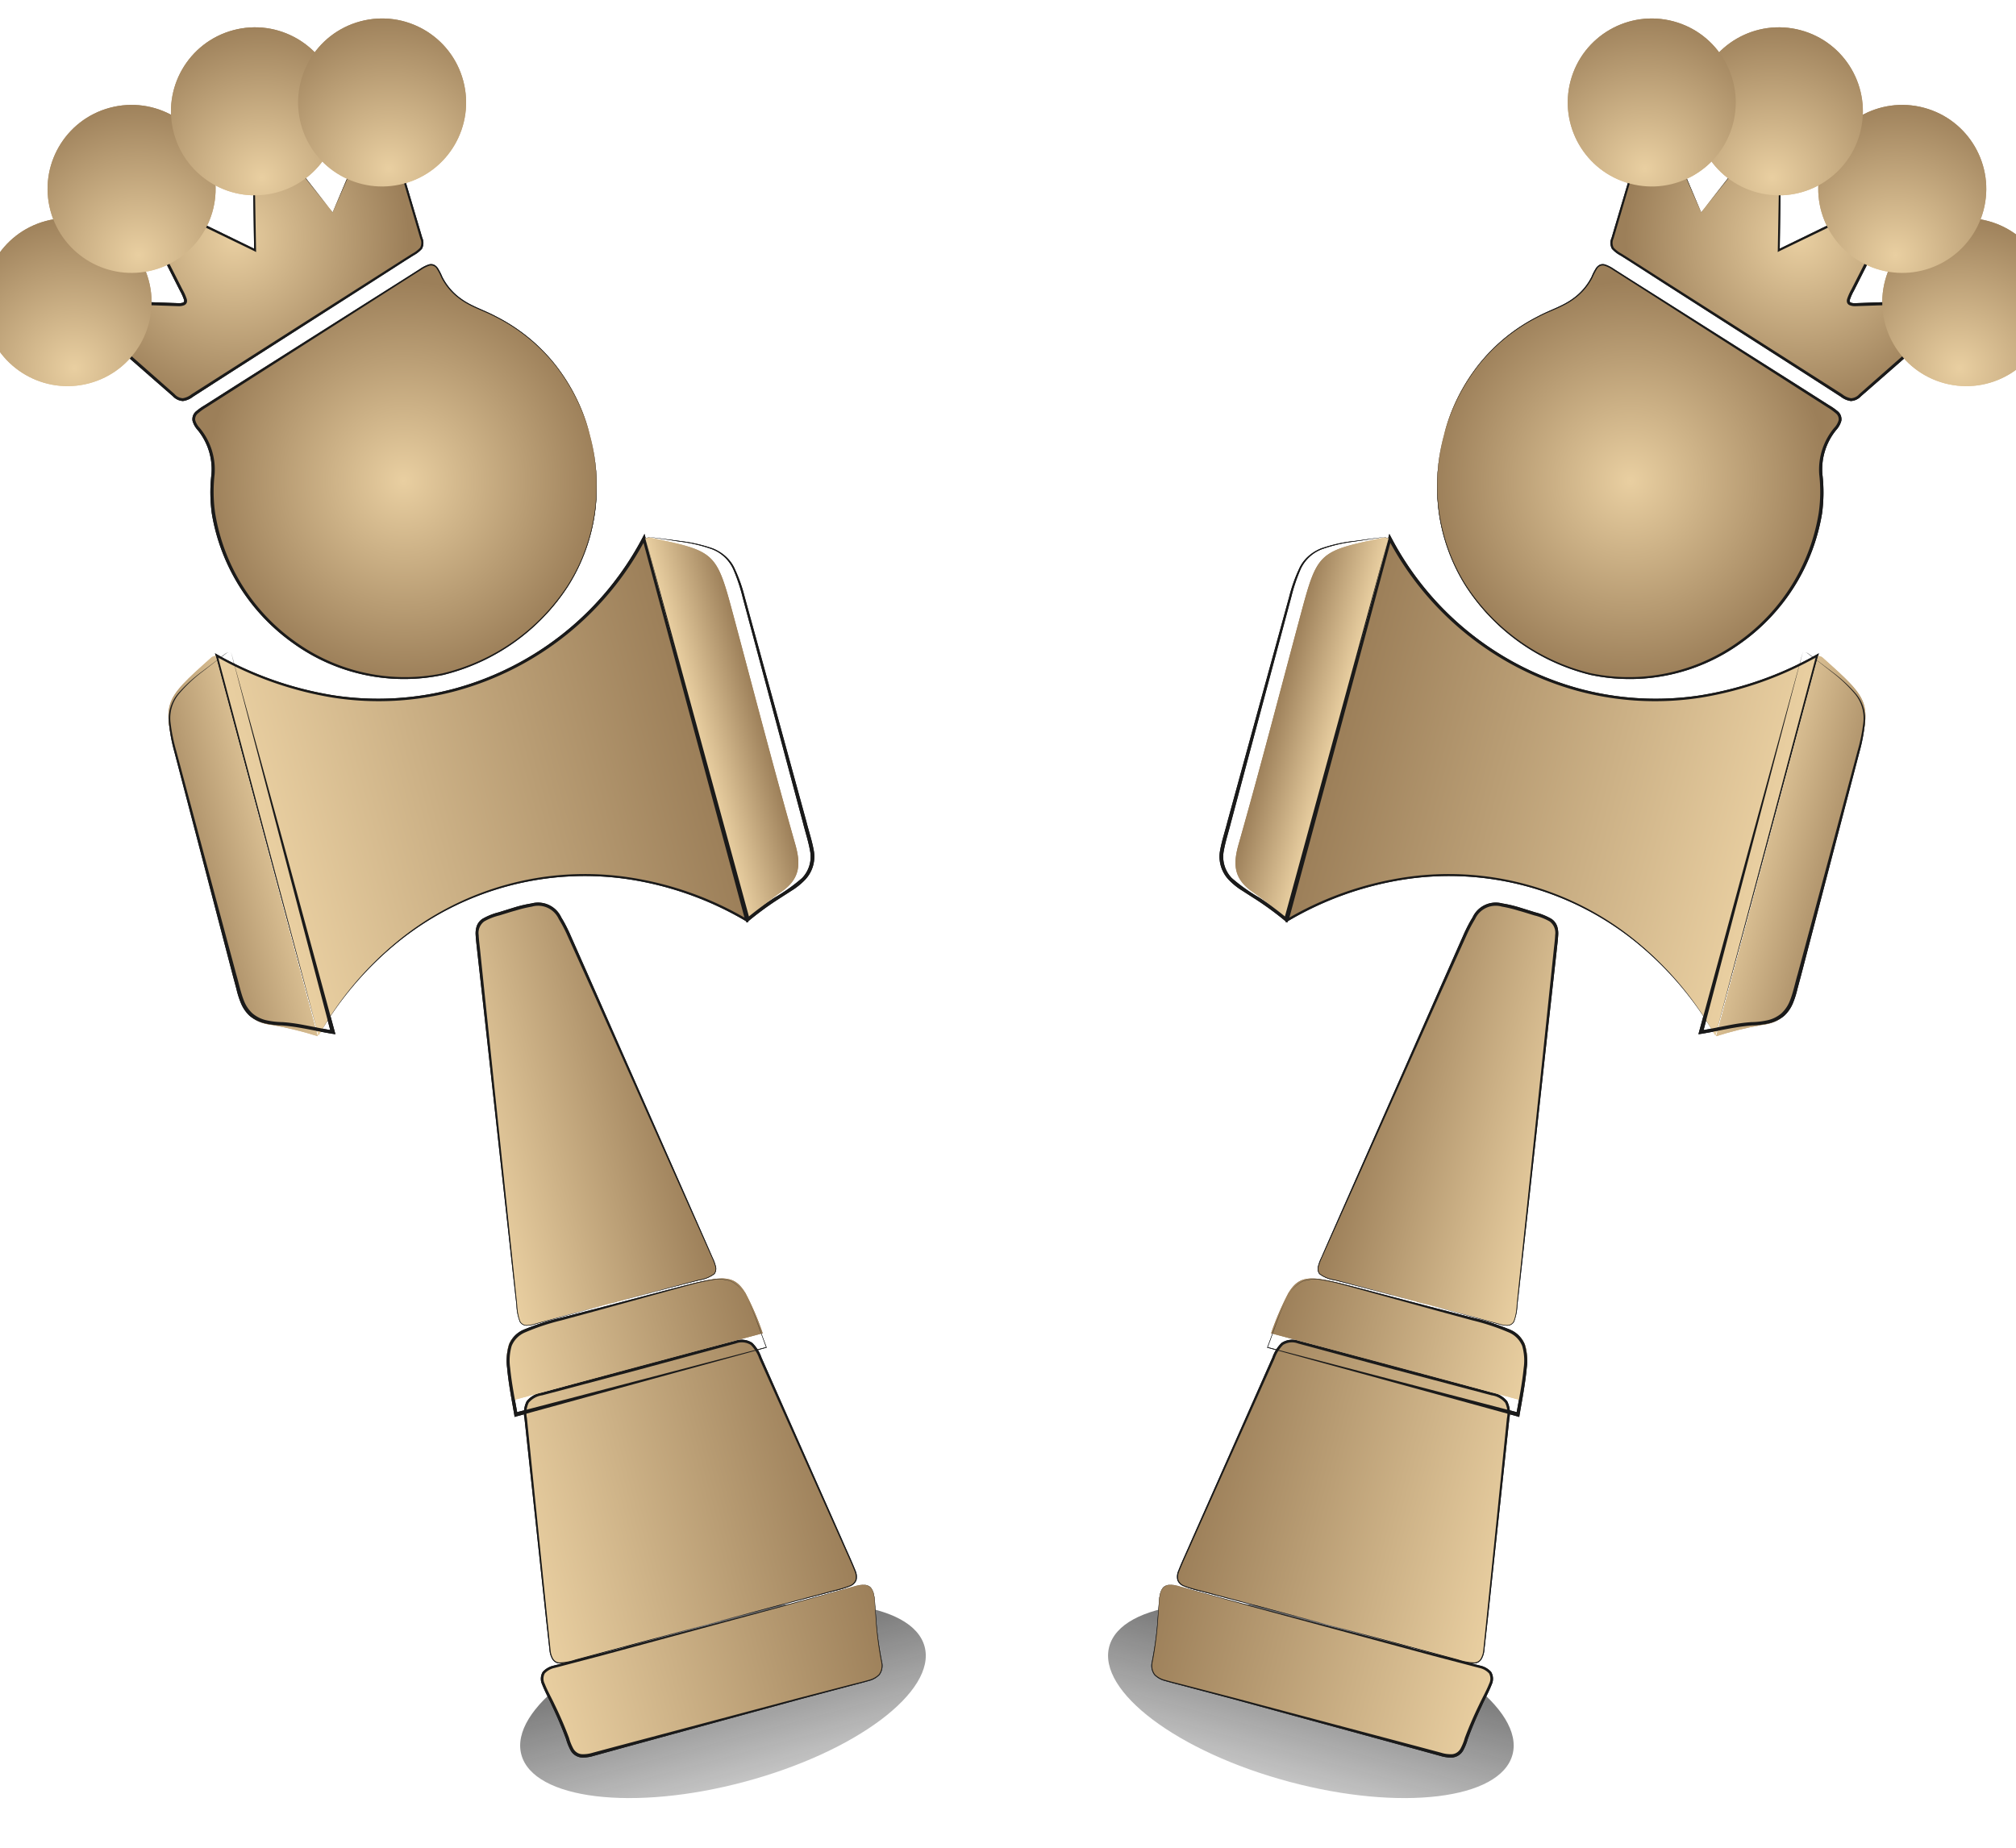 <svg width="24" height="22" viewBox="0 0 24 22" xmlns="http://www.w3.org/2000/svg">
    <defs>
        <linearGradient x1="50%" y1="-83.673%" x2="50%" y2="163.964%" id="a">
            <stop stop-color="#1A1A1A" offset="0%"/>
            <stop stop-color="#1A1A1A" stop-opacity=".971" offset="2.609%"/>
            <stop stop-color="#1A1A1A" stop-opacity="0" offset="100%"/>
        </linearGradient>
        <linearGradient x1="0%" y1="50%" x2="100%" y2="50%" id="b">
            <stop stop-color="#E9CFA1" offset="0%"/>
            <stop stop-color="#9C7F59" offset="100%"/>
        </linearGradient>
        <linearGradient x1="0%" y1="50%" x2="100%" y2="50%" id="c">
            <stop stop-color="#E9CFA1" offset="0%"/>
            <stop stop-color="#9C7F59" offset="100%"/>
        </linearGradient>
        <linearGradient x1="0%" y1="50%" x2="100%" y2="50%" id="d">
            <stop stop-color="#E9CFA1" offset="0%"/>
            <stop stop-color="#9C7F59" offset="100%"/>
        </linearGradient>
        <linearGradient x1="0%" y1="50%" x2="100%" y2="50%" id="e">
            <stop stop-color="#E9CFA1" offset="0%"/>
            <stop stop-color="#9C7F59" offset="100%"/>
        </linearGradient>
        <linearGradient x1="0%" y1="50.002%" x2="100%" y2="50.002%" id="f">
            <stop stop-color="#E9CFA1" offset="0%"/>
            <stop stop-color="#9C7F59" offset="100%"/>
        </linearGradient>
        <linearGradient x1="146.006%" y1="50.002%" x2="-55.368%" y2="50.002%" id="g">
            <stop stop-color="#E9CFA1" offset="0%"/>
            <stop stop-color="#9C7F59" offset="100%"/>
        </linearGradient>
        <linearGradient x1="0%" y1="50%" x2="100%" y2="50%" id="h">
            <stop stop-color="#E9CFA1" offset="0%"/>
            <stop stop-color="#9C7F59" offset="100%"/>
        </linearGradient>
        <radialGradient cx="50.014%" cy="50%" fx="50.014%" fy="50%" r="50.887%" gradientTransform="matrix(1 0 0 .966 0 .017)" id="i">
            <stop stop-color="#E9CFA1" offset="0%"/>
            <stop stop-color="#9C7F59" offset="100%"/>
        </radialGradient>
        <radialGradient cx="50.014%" cy="50.027%" fx="50.014%" fy="50.027%" r="61.253%" gradientTransform="matrix(.706 0 0 1 .147 0)" id="j">
            <stop stop-color="#E9CFA1" offset="0%"/>
            <stop stop-color="#9C7F59" offset="100%"/>
        </radialGradient>
        <radialGradient cx="43.775%" cy="89.115%" fx="43.775%" fy="89.115%" r="92.552%" id="k">
            <stop stop-color="#E9CFA1" offset="0%"/>
            <stop stop-color="#9C7F59" offset="100%"/>
        </radialGradient>
        <radialGradient cx="43.775%" cy="89.115%" fx="43.775%" fy="89.115%" r="92.552%" id="l">
            <stop stop-color="#E9CFA1" offset="0%"/>
            <stop stop-color="#9C7F59" offset="100%"/>
        </radialGradient>
    </defs>
    <g fill-rule="nonzero" fill="none">
        <g transform="rotate(-15 6.912 .91)">
            <ellipse fill="url(#a)" style="mix-blend-mode:multiply" cx="3.544" cy="20.028" rx="2.485" ry="1"/>
            <path d="m5.394 19.119-.125.002-.09.002c-.213.003-.427.003-.64.003v.001c-.32 0-.639-.004-.959-.004-.328 0-.655.003-.984.003-.285 0-.57 0-.855-.007-.199-.005-.235.063-.201.237.05.221.085.446.103.672.009.191.09.219.256.218l.697-.004c.648 0 1.295.001 1.942-.001h.001c.232 0 .465.003.697.005.118 0 .193-.013.229-.089a.313.313 0 0 0 .027-.129c.018-.226.053-.45.103-.672.034-.174-.002-.242-.2-.237z" fill="url(#b)"/>
            <path d="M5.394 19.119c-.285.008-.57.007-.856.01l.004-.003v.004h-.004l-2.267.006-.566-.003a.22.22 0 0 0-.126.033.13.13 0 0 0-.033.117c.01.09.035.184.051.276a4.54 4.54 0 0 1 .062.423c0 .046.006.092.016.136.01.041.038.075.077.09.043.014.088.02.133.018h.283l2.268.006.567.005c.094 0 .189.004.283.002a.253.253 0 0 0 .132-.033.176.176 0 0 0 .064-.119 4.02 4.02 0 0 1 .077-.56l.028-.14a.62.62 0 0 0 .018-.14.145.145 0 0 0-.018-.067.108.108 0 0 0-.053-.044.38.38 0 0 0-.14-.017zm0 0a.38.38 0 0 1 .14.016.11.11 0 0 1 .055.044c.011.021.017.045.018.069a.623.623 0 0 1-.017.14l-.026.14a4.022 4.022 0 0 0-.073.561.186.186 0 0 1-.067.125.263.263 0 0 1-.138.037c-.095.002-.189 0-.283 0l-.567-.001-2.267.013-.284.002a.42.42 0 0 1-.147-.02.166.166 0 0 1-.1-.116.664.664 0 0 1-.017-.144 4.511 4.511 0 0 0-.058-.419c-.015-.094-.038-.183-.049-.281a.16.16 0 0 1 .046-.143.246.246 0 0 1 .144-.038l.567.007 2.267.013-.003.003v-.004h.003c.286-.002.571.002.856-.004z" fill="#1A1A1A"/>
            <path d="M.942 11.134V6.448c1.815 1.763 4.127 1.239 5.276-.03v4.705c-1.493-1.514-3.768-1.518-5.276.01z" fill="url(#c)"/>
            <path d="M.942 11.134.93 6.448v-.03l.02.02c.352.346.761.625 1.21.827.45.198.938.3 1.43.297a3.595 3.595 0 0 0 2.613-1.157l.034-.037v.05l-.005 4.704v.034l-.024-.024a3.9 3.9 0 0 0-1.201-.833 3.535 3.535 0 0 0-2.859.002c-.45.2-.86.483-1.206.833zm0 0a3.967 3.967 0 0 1 1.202-.843 3.513 3.513 0 0 1 2.872-.014c.453.2.864.483 1.212.836l-.024.01-.006-4.704.034.013A3.63 3.63 0 0 1 3.59 7.594a3.54 3.54 0 0 1-1.441-.303 4.184 4.184 0 0 1-1.216-.834l.021-.01-.012 4.687z" fill="#1A1A1A"/>
            <path d="M3.57 19.102c-.553 0-1.107-.006-1.66.004-.17.003-.225-.04-.196-.215.149-.904.292-1.81.43-2.716.025-.154.064-.235.255-.231.79.014 1.581.014 2.372 0 .191-.004.23.077.255.231.14.906.283 1.811.43 2.716.03.175-.025.218-.196.215-.563-.01-1.126-.004-1.69-.004z" fill="url(#d)"/>
            <path d="m3.57 19.102-1.592.009a.676.676 0 0 1-.199-.014.106.106 0 0 1-.07-.072.255.255 0 0 1-.006-.1l.06-.394.123-.787.245-1.573a.316.316 0 0 1 .077-.19.283.283 0 0 1 .198-.053l.398-.002.796-.002.796.002.398.002a.23.23 0 0 1 .19.077.45.45 0 0 1 .06.195l.245 1.573.123.787c.019.131.043.26.058.394a.176.176 0 0 1-.02.1.127.127 0 0 1-.088.05 1.33 1.33 0 0 1-.2.007l-1.592-.009zm0 0 1.593-.001c.065.002.131 0 .197-.007a.116.116 0 0 0 .08-.047.165.165 0 0 0 .017-.092c-.015-.13-.04-.262-.06-.393l-.127-.786-.255-1.571a.427.427 0 0 0-.055-.182.2.2 0 0 0-.166-.063l-.398.001-.796.002-.796-.002-.398-.001a.255.255 0 0 0-.178.044.29.29 0 0 0-.068.172l-.255 1.571-.127.786-.063.393a.245.245 0 0 0 .005.096c.008.03.032.055.063.064a.67.67 0 0 0 .195.015l1.592.001z" fill="#1A1A1A"/>
            <path d="M3.556 15.113c-.336 0-.672-.009-1.008.004-.174.006-.19-.056-.166-.209.233-1.46.461-2.92.683-4.382.026-.172.078-.225.253-.233.737-.033.736-.04.848.671.206 1.315.41 2.63.621 3.944.025.153.01.215-.165.209-.355-.012-.71-.004-1.066-.004z" fill="url(#e)"/>
            <path d="m3.556 15.113-.806.005-.201.002a.374.374 0 0 1-.101-.008.094.094 0 0 1-.073-.067.606.606 0 0 1 .013-.201l.03-.2.243-1.593.244-1.593.121-.796c.011-.067.019-.132.033-.2a.285.285 0 0 1 .04-.1.175.175 0 0 1 .088-.066.737.737 0 0 1 .205-.025l.202-.008c.068-.002.136 0 .204.007.148 0 .275.106.3.252.02.065.034.132.046.199l.124.796.246 1.593.246 1.593.03.199c.007.033.01.067.01.1a.108.108 0 0 1-.038.093.396.396 0 0 1-.2.025l-.2-.002-.806-.005zm0 0H4.563c.066.009.133 0 .195-.024a.1.1 0 0 0 .034-.087.636.636 0 0 0-.01-.099l-.032-.199-.256-1.591-.255-1.591-.13-.795a1.674 1.674 0 0 0-.045-.194.269.269 0 0 0-.27-.225 1.543 1.543 0 0 0-.2-.005c-.066 0-.133.004-.2.006a.714.714 0 0 0-.194.022.17.17 0 0 0-.106.139c-.014.063-.022.131-.033.197l-.127.796-.253 1.591-.253 1.592-.032.2a.603.603 0 0 0-.014.197.087.087 0 0 0 .067.063c.033.007.066.01.1.008H3.555z" fill="#1A1A1A"/>
            <path d="M6.232 6.421a.2.2 0 0 1 .05.004c.726.366.726.367.726 1.176 0 .934-.008 1.867.006 2.8.004.247-.05.408-.293.501-.169.06-.332.133-.489.22V6.42z" fill="url(#f)"/>
            <path d="M6.236 6.421c.018.001.035 0 .053.002a.516.516 0 0 1 .048.018l.095.039.19.079a1.8 1.8 0 0 1 .356.187c.106.08.173.19.19.307.02.115.029.231.027.348l.009 1.389.008 1.388c-.002.116.006.23-.004.35a.401.401 0 0 1-.192.314.822.822 0 0 1-.192.084l-.197.063a3.71 3.71 0 0 0-.38.149l-.034.015v-.032l.01-2.355.013-2.345zm0 0 .023 4.7-.034-.016c.124-.057.252-.108.384-.152.132-.035.26-.083.379-.141a.366.366 0 0 0 .176-.288c.01-.113.003-.23.005-.345l.001-1.39V7.402a2.102 2.102 0 0 0-.02-.345.46.46 0 0 0-.18-.302 1.78 1.78 0 0 0-.352-.19l-.187-.082-.094-.04a.52.52 0 0 0-.048-.019c-.017-.001-.035 0-.053-.002z" fill="#1A1A1A"/>
            <path d="M.93 6.448c-.015 0-.032.001-.048.004-.717.362-.717.362-.717 1.161 0 .922.008 1.844-.006 2.765-.004.243.05.402.29.494.166.078.327.167.482.266v-4.69z" fill="url(#g)"/>
            <path d="M1.118 6.448c-.018.002-.036.001-.053.003a.555.555 0 0 0-.048.019l-.095.039-.188.08a1.74 1.74 0 0 0-.351.19.451.451 0 0 0-.178.3 2.105 2.105 0 0 0-.021.342v1.377l.001 1.377c.003.114-.006.23.009.341a.4.4 0 0 0 .057.158.387.387 0 0 0 .134.12.96.96 0 0 0 .186.074 2 2 0 0 1 .192.078c.124.058.243.12.366.176l-.035.016.024-4.69zm0 0 .014 2.34.009 2.35v.032l-.035-.015c-.124-.056-.244-.119-.367-.175a2.18 2.18 0 0 0-.187-.076 1.006 1.006 0 0 1-.194-.079.428.428 0 0 1-.148-.133.43.43 0 0 1-.06-.171 1.073 1.073 0 0 1-.008-.175v-.172l.009-1.376.008-1.377c-.001-.115.008-.23.027-.344a.467.467 0 0 1 .188-.305c.109-.075.229-.137.357-.187l.19-.078.095-.039a.55.55 0 0 1 .048-.018c.018-.001.036 0 .054-.002z" fill="#1A1A1A"/>
            <path d="M5.056 15.404c-.07-.237-.207-.263-.619-.265H2.74c-.412.002-.55.028-.619.265a3.377 3.377 0 0 0-.076.522h3.088a3.376 3.376 0 0 0-.076-.522z" fill="url(#h)"/>
            <path d="M5.056 15.465a.415.415 0 0 0-.123-.23.427.427 0 0 0-.22-.077c-.154-.016-.308-.01-.463-.01l-.926.007-.463.002a2.7 2.7 0 0 0-.46.027.297.297 0 0 0-.194.114.626.626 0 0 0-.085.248c-.03.182-.042.37-.058.556l-.02-.026 3.088.02-.003.004-.028-.319a2.576 2.576 0 0 0-.045-.316zm0 0c.022.104.039.21.048.316l.03.319v.003h-.002l-3.088.02-.022.001.003-.027c.017-.186.03-.374.062-.56a.664.664 0 0 1 .095-.265.325.325 0 0 1 .214-.124c.155-.02.31-.028.465-.022l.463.004.926.005c.155.003.31-.001.463.017a.432.432 0 0 1 .22.08c.063.058.106.14.123.233z" fill="#1A1A1A"/>
            <path d="M5.913 5.068c-.004 1.242-.929 2.197-2.217 2.288-1.106.079-2.149-.789-2.333-1.933a1.95 1.95 0 0 1 .078-1.02.763.763 0 0 0-.01-.62c-.061-.137-.016-.183.117-.224.98-.303 1.958-.611 2.935-.925.127-.04.185-.032.206.11.033.23.156.388.348.535.566.419.892 1.086.876 1.789z" fill="url(#i)"/>
            <path d="M5.913 5.068c0 .312-.061.62-.182.908a2.22 2.22 0 0 1-.533.757c-.468.423-1.08.65-1.71.637a2.258 2.258 0 0 1-1.624-.822 2.37 2.37 0 0 1-.54-1.746c.02-.156.059-.309.117-.454a.738.738 0 0 0-.024-.555.263.263 0 0 1-.029-.12.123.123 0 0 1 .078-.1.727.727 0 0 1 .112-.04l.445-.14 1.779-.555.444-.138.223-.07a.427.427 0 0 1 .115-.025.094.094 0 0 1 .06.017c.016.014.028.031.035.051.012.038.02.076.025.115a.712.712 0 0 0 .148.309c.097.121.232.203.345.31.233.208.418.465.54.752.12.288.18.597.176.909zm0 0c.002-.311-.06-.62-.18-.907a2.12 2.12 0 0 0-.542-.747c-.113-.105-.25-.187-.349-.31a.725.725 0 0 1-.152-.313.706.706 0 0 0-.025-.113.079.079 0 0 0-.08-.057.415.415 0 0 0-.111.025l-.222.07-.444.141-1.777.565-.444.141a.701.701 0 0 0-.106.04.09.09 0 0 0-.06.073c.001.036.01.071.028.103a.775.775 0 0 1 .028.58 1.797 1.797 0 0 0-.113.447 2.337 2.337 0 0 0 .523 1.723c.395.486.976.784 1.601.821a2.457 2.457 0 0 0 1.703-.624c.23-.21.411-.467.535-.752.123-.286.186-.595.187-.906z" fill="#1A1A1A"/>
            <path d="M3.642 1.71c.225-.286.431-.553.643-.815.046-.058.03-.094.001-.151-.09-.182-.039-.34.126-.418a.293.293 0 0 1 .391.132.285.285 0 0 1-.155.41.132.132 0 0 0-.099.152c.012.421.012.843.032 1.264.006.112-.049.126-.124.15-1.008.318-2.016.635-3.023.958a.135.135 0 0 1-.184-.07c-.224-.342-.455-.679-.68-1.02-.049-.074-.083-.114-.192-.087a.279.279 0 0 1-.35-.237.293.293 0 0 1 .252-.345.282.282 0 0 1 .333.263c.01.069.013.111.096.134.288.08.574.171.86.261.092.03.128.013.105-.092-.07-.318-.139-.636-.202-.955-.016-.083-.058-.106-.136-.125a.29.29 0 0 1-.232-.373.306.306 0 0 1 .36-.21.294.294 0 0 1 .207.39c-.025.078-.03.123.036.179.306.26.607.526.926.802.105-.423.206-.83.309-1.235.02-.075-.033-.095-.077-.132A.295.295 0 0 1 2.829.1a.3.3 0 1 1 .425.421c-.036.04-.101.058-.067.137.15.342.298.687.455 1.052z" fill="url(#j)"/>
            <path d="m3.642 1.71.614-.785c.024-.033.057-.065.053-.106a.539.539 0 0 0-.045-.114.302.302 0 0 1-.002-.246A.314.314 0 0 1 4.7.334c.073.046.124.12.142.204a.28.28 0 0 1-.056.242.33.33 0 0 1-.1.08.313.313 0 0 0-.102.062.16.16 0 0 0-.023.112l.003.124.027.996.003.125a.147.147 0 0 1-.038.125.37.37 0 0 1-.119.05l-.119.037-.475.152-.95.302-.95.302-.474.152a.249.249 0 0 1-.13.019.179.179 0 0 1-.102-.087l-.139-.207-.554-.828a.136.136 0 0 0-.082-.069.359.359 0 0 0-.117.014.293.293 0 0 1-.245-.08.32.32 0 0 1 .26-.549c.09.007.172.055.22.132.024.037.04.078.048.122a.32.32 0 0 0 .027.112c.02.026.06.033.1.046l.12.037.477.145.238.073a.14.14 0 0 0 .053.007c.014-.003.02-.01.02-.029a.62.62 0 0 0-.019-.118l-.102-.488-.051-.244-.026-.122a.217.217 0 0 0-.038-.107.209.209 0 0 0-.104-.047.379.379 0 0 1-.118-.053.29.29 0 0 1-.127-.22.316.316 0 0 1 .083-.24.328.328 0 0 1 .232-.104.305.305 0 0 1 .308.344 1.027 1.027 0 0 1-.03.122.1.1 0 0 0 .031.101l.187.163.753.654-.02.006.257-1.02.032-.127.016-.063c.007-.02.01-.04.009-.06-.004-.04-.048-.06-.081-.09A.358.358 0 0 1 2.77.436a.295.295 0 0 1-.004-.261.307.307 0 0 1 .202-.166.318.318 0 0 1 .257.045c.075.053.12.137.124.228a.336.336 0 0 1-.094.243c-.03.03-.079.052-.074.097a.741.741 0 0 0 .047.12l.413.967zm0 0-.42-.963-.027-.06a.222.222 0 0 1-.022-.063A.073.073 0 0 1 3.2.562c.016-.016.035-.028.049-.043a.325.325 0 0 0 .089-.236.28.28 0 0 0-.12-.217.303.303 0 0 0-.245-.04.29.29 0 0 0-.19.157.277.277 0 0 0 .006.245c.02.038.046.072.078.1.016.015.034.026.051.041.02.015.033.037.037.061A.18.18 0 0 1 2.946.7L2.93.763 2.898.89l-.254 1.02-.004.02-.015-.014-.754-.651-.19-.165a.126.126 0 0 1-.037-.125c.012-.04.021-.08.028-.12a.276.276 0 0 0-.28-.312.299.299 0 0 0-.21.095.286.286 0 0 0-.074.217c.005.08.047.152.114.197.033.022.07.039.108.048a.236.236 0 0 1 .12.056.244.244 0 0 1 .046.123l.026.122.052.244.103.487a.62.62 0 0 1 .02.127.073.073 0 0 1-.011.039.056.056 0 0 1-.038.022.17.17 0 0 1-.069-.007L1.34 2.24l-.477-.144-.119-.037A.22.22 0 0 1 .624 2a.326.326 0 0 1-.034-.127.319.319 0 0 0-.043-.109.282.282 0 0 0-.41-.048.292.292 0 0 0-.011.418c.056.055.135.08.213.07a.374.374 0 0 1 .129-.013.17.17 0 0 1 .106.084l.552.83.138.208c.016.034.046.06.081.072a.222.222 0 0 0 .113-.018l.475-.15.95-.3.952-.3.475-.15.119-.037a.36.36 0 0 0 .11-.045.124.124 0 0 0 .03-.105l-.003-.124-.024-.997-.003-.125A.178.178 0 0 1 4.567.91a.322.322 0 0 1 .11-.066.315.315 0 0 0 .093-.075.262.262 0 0 0 .055-.226.308.308 0 0 0-.134-.195.301.301 0 0 0-.418.117.292.292 0 0 0 0 .237c.02.037.034.077.045.117.003.047-.032.08-.056.112l-.62.78z" fill="#1A1A1A"/>
            <circle fill="url(#k)" cx=".317" cy="1.925" r="1"/>
            <circle fill="url(#l)" cx="1.402" cy=".82" r="1"/>
            <circle fill="url(#l)" cx="3.06" cy=".308" r="1"/>
            <circle fill="url(#l)" cx="4.549" cy=".598" r="1"/>
            <g style="mix-blend-mode:overlay">
                <path d="m5.394 19.119-.125.002-.09.002c-.213.003-.427.003-.64.003v.001c-.32 0-.639-.004-.959-.004-.328 0-.655.003-.984.003-.285 0-.57 0-.855-.007-.199-.005-.235.063-.201.237.05.221.085.446.103.672.009.191.09.219.256.218l.697-.004c.648 0 1.295.001 1.942-.001h.001c.232 0 .465.003.697.005.118 0 .193-.013.229-.089a.313.313 0 0 0 .027-.129c.018-.226.053-.45.103-.672.034-.174-.002-.242-.2-.237z" fill="url(#b)"/>
                <path d="M5.394 19.119c-.285.008-.57.007-.856.01l.004-.003v.004h-.004l-2.267.006-.566-.003a.22.22 0 0 0-.126.033.13.13 0 0 0-.033.117c.01.09.035.184.051.276a4.54 4.54 0 0 1 .062.423c0 .046.006.092.016.136.01.041.038.075.077.09.043.014.088.02.133.018h.283l2.268.006.567.005c.094 0 .189.004.283.002a.253.253 0 0 0 .132-.033.176.176 0 0 0 .064-.119 4.02 4.02 0 0 1 .077-.56l.028-.14a.62.62 0 0 0 .018-.14.145.145 0 0 0-.018-.067.108.108 0 0 0-.053-.044.38.38 0 0 0-.14-.017zm0 0a.38.38 0 0 1 .14.016.11.11 0 0 1 .055.044c.011.021.017.045.018.069a.623.623 0 0 1-.017.14l-.026.14a4.022 4.022 0 0 0-.073.561.186.186 0 0 1-.067.125.263.263 0 0 1-.138.037c-.095.002-.189 0-.283 0l-.567-.001-2.267.013-.284.002a.42.42 0 0 1-.147-.02.166.166 0 0 1-.1-.116.664.664 0 0 1-.017-.144 4.511 4.511 0 0 0-.058-.419c-.015-.094-.038-.183-.049-.281a.16.16 0 0 1 .046-.143.246.246 0 0 1 .144-.038l.567.007 2.267.013-.003.003v-.004h.003c.286-.002.571.002.856-.004z" fill="#1A1A1A"/>
                <path d="M.942 11.134V6.448c1.815 1.763 4.127 1.239 5.276-.03v4.705c-1.493-1.514-3.768-1.518-5.276.01z" fill="url(#c)"/>
                <path d="M.942 11.134.93 6.448v-.03l.02.02c.352.346.761.625 1.21.827.45.198.938.3 1.43.297a3.595 3.595 0 0 0 2.613-1.157l.034-.037v.05l-.005 4.704v.034l-.024-.024a3.9 3.9 0 0 0-1.201-.833 3.535 3.535 0 0 0-2.859.002c-.45.2-.86.483-1.206.833zm0 0a3.967 3.967 0 0 1 1.202-.843 3.513 3.513 0 0 1 2.872-.014c.453.2.864.483 1.212.836l-.024.01-.006-4.704.034.013A3.63 3.63 0 0 1 3.59 7.594a3.54 3.54 0 0 1-1.441-.303 4.184 4.184 0 0 1-1.216-.834l.021-.01-.012 4.687z" fill="#1A1A1A"/>
                <path d="M3.57 19.102c-.553 0-1.107-.006-1.66.004-.17.003-.225-.04-.196-.215.149-.904.292-1.81.43-2.716.025-.154.064-.235.255-.231.79.014 1.581.014 2.372 0 .191-.004.23.077.255.231.14.906.283 1.811.43 2.716.03.175-.025.218-.196.215-.563-.01-1.126-.004-1.69-.004z" fill="url(#d)"/>
                <path d="m3.57 19.102-1.592.009a.676.676 0 0 1-.199-.014.106.106 0 0 1-.07-.072.255.255 0 0 1-.006-.1l.06-.394.123-.787.245-1.573a.316.316 0 0 1 .077-.19.283.283 0 0 1 .198-.053l.398-.002.796-.002.796.002.398.002a.23.23 0 0 1 .19.077.45.45 0 0 1 .06.195l.245 1.573.123.787c.019.131.043.26.058.394a.176.176 0 0 1-.02.1.127.127 0 0 1-.088.05 1.33 1.33 0 0 1-.2.007l-1.592-.009zm0 0 1.593-.001c.065.002.131 0 .197-.007a.116.116 0 0 0 .08-.047.165.165 0 0 0 .017-.092c-.015-.13-.04-.262-.06-.393l-.127-.786-.255-1.571a.427.427 0 0 0-.055-.182.2.2 0 0 0-.166-.063l-.398.001-.796.002-.796-.002-.398-.001a.255.255 0 0 0-.178.044.29.29 0 0 0-.068.172l-.255 1.571-.127.786-.063.393a.245.245 0 0 0 .005.096c.008.03.032.055.063.064a.67.67 0 0 0 .195.015l1.592.001z" fill="#1A1A1A"/>
                <path d="M3.556 15.113c-.336 0-.672-.009-1.008.004-.174.006-.19-.056-.166-.209.233-1.46.461-2.92.683-4.382.026-.172.078-.225.253-.233.737-.033.736-.04.848.671.206 1.315.41 2.63.621 3.944.025.153.01.215-.165.209-.355-.012-.71-.004-1.066-.004z" fill="url(#e)"/>
                <path d="m3.556 15.113-.806.005-.201.002a.374.374 0 0 1-.101-.008.094.094 0 0 1-.073-.067.606.606 0 0 1 .013-.201l.03-.2.243-1.593.244-1.593.121-.796c.011-.067.019-.132.033-.2a.285.285 0 0 1 .04-.1.175.175 0 0 1 .088-.066.737.737 0 0 1 .205-.025l.202-.008c.068-.002.136 0 .204.007.148 0 .275.106.3.252.02.065.034.132.046.199l.124.796.246 1.593.246 1.593.03.199c.007.033.01.067.01.1a.108.108 0 0 1-.038.093.396.396 0 0 1-.2.025l-.2-.002-.806-.005zm0 0H4.563c.066.009.133 0 .195-.024a.1.1 0 0 0 .034-.087.636.636 0 0 0-.01-.099l-.032-.199-.256-1.591-.255-1.591-.13-.795a1.674 1.674 0 0 0-.045-.194.269.269 0 0 0-.27-.225 1.543 1.543 0 0 0-.2-.005c-.066 0-.133.004-.2.006a.714.714 0 0 0-.194.022.17.17 0 0 0-.106.139c-.014.063-.022.131-.033.197l-.127.796-.253 1.591-.253 1.592-.032.2a.603.603 0 0 0-.014.197.087.087 0 0 0 .067.063c.033.007.066.01.1.008H3.555z" fill="#1A1A1A"/>
                <path d="M6.232 6.421a.2.2 0 0 1 .05.004c.726.366.726.367.726 1.176 0 .934-.008 1.867.006 2.8.004.247-.05.408-.293.501-.169.06-.332.133-.489.22V6.42z" fill="url(#f)"/>
                <path d="M6.236 6.421c.018.001.035 0 .053.002a.516.516 0 0 1 .048.018l.095.039.19.079a1.8 1.8 0 0 1 .356.187c.106.08.173.19.19.307.02.115.029.231.027.348l.009 1.389.008 1.388c-.002.116.006.23-.004.35a.401.401 0 0 1-.192.314.822.822 0 0 1-.192.084l-.197.063a3.71 3.71 0 0 0-.38.149l-.034.015v-.032l.01-2.355.013-2.345zm0 0 .023 4.7-.034-.016c.124-.057.252-.108.384-.152.132-.035.26-.083.379-.141a.366.366 0 0 0 .176-.288c.01-.113.003-.23.005-.345l.001-1.39V7.402a2.102 2.102 0 0 0-.02-.345.46.46 0 0 0-.18-.302 1.78 1.78 0 0 0-.352-.19l-.187-.082-.094-.04a.52.52 0 0 0-.048-.019c-.017-.001-.035 0-.053-.002z" fill="#1A1A1A"/>
                <path d="M.93 6.448c-.015 0-.032.001-.048.004-.717.362-.717.362-.717 1.161 0 .922.008 1.844-.006 2.765-.004.243.05.402.29.494.166.078.327.167.482.266v-4.69z" fill="url(#g)"/>
                <path d="M1.118 6.448c-.018.002-.036.001-.053.003a.555.555 0 0 0-.048.019l-.095.039-.188.08a1.74 1.74 0 0 0-.351.19.451.451 0 0 0-.178.3 2.105 2.105 0 0 0-.021.342v1.377l.001 1.377c.003.114-.006.23.009.341a.4.4 0 0 0 .057.158.387.387 0 0 0 .134.12.96.96 0 0 0 .186.074 2 2 0 0 1 .192.078c.124.058.243.12.366.176l-.035.016.024-4.69zm0 0 .014 2.34.009 2.35v.032l-.035-.015c-.124-.056-.244-.119-.367-.175a2.18 2.18 0 0 0-.187-.076 1.006 1.006 0 0 1-.194-.079.428.428 0 0 1-.148-.133.43.43 0 0 1-.06-.171 1.073 1.073 0 0 1-.008-.175v-.172l.009-1.376.008-1.377c-.001-.115.008-.23.027-.344a.467.467 0 0 1 .188-.305c.109-.075.229-.137.357-.187l.19-.078.095-.039a.55.55 0 0 1 .048-.018c.018-.001.036 0 .054-.002z" fill="#1A1A1A"/>
                <path d="M5.056 15.404c-.07-.237-.207-.263-.619-.265H2.74c-.412.002-.55.028-.619.265a3.377 3.377 0 0 0-.076.522h3.088a3.376 3.376 0 0 0-.076-.522z" fill="url(#h)"/>
                <path d="M5.056 15.465a.415.415 0 0 0-.123-.23.427.427 0 0 0-.22-.077c-.154-.016-.308-.01-.463-.01l-.926.007-.463.002a2.7 2.7 0 0 0-.46.027.297.297 0 0 0-.194.114.626.626 0 0 0-.085.248c-.03.182-.042.37-.058.556l-.02-.026 3.088.02-.003.004-.028-.319a2.576 2.576 0 0 0-.045-.316zm0 0c.022.104.039.21.048.316l.03.319v.003h-.002l-3.088.02-.022.001.003-.027c.017-.186.03-.374.062-.56a.664.664 0 0 1 .095-.265.325.325 0 0 1 .214-.124c.155-.02.31-.028.465-.022l.463.004.926.005c.155.003.31-.001.463.017a.432.432 0 0 1 .22.08c.063.058.106.14.123.233z" fill="#1A1A1A"/>
                <path d="M5.913 5.068c-.004 1.242-.929 2.197-2.217 2.288-1.106.079-2.149-.789-2.333-1.933a1.95 1.95 0 0 1 .078-1.02.763.763 0 0 0-.01-.62c-.061-.137-.016-.183.117-.224.98-.303 1.958-.611 2.935-.925.127-.04.185-.032.206.11.033.23.156.388.348.535.566.419.892 1.086.876 1.789z" fill="url(#i)"/>
                <path d="M5.913 5.068c0 .312-.061.62-.182.908a2.22 2.22 0 0 1-.533.757c-.468.423-1.08.65-1.71.637a2.258 2.258 0 0 1-1.624-.822 2.37 2.37 0 0 1-.54-1.746c.02-.156.059-.309.117-.454a.738.738 0 0 0-.024-.555.263.263 0 0 1-.029-.12.123.123 0 0 1 .078-.1.727.727 0 0 1 .112-.04l.445-.14 1.779-.555.444-.138.223-.07a.427.427 0 0 1 .115-.025.094.094 0 0 1 .06.017c.016.014.028.031.035.051.012.038.02.076.025.115a.712.712 0 0 0 .148.309c.097.121.232.203.345.31.233.208.418.465.54.752.12.288.18.597.176.909zm0 0c.002-.311-.06-.62-.18-.907a2.12 2.12 0 0 0-.542-.747c-.113-.105-.25-.187-.349-.31a.725.725 0 0 1-.152-.313.706.706 0 0 0-.025-.113.079.079 0 0 0-.08-.057.415.415 0 0 0-.111.025l-.222.07-.444.141-1.777.565-.444.141a.701.701 0 0 0-.106.04.09.09 0 0 0-.06.073c.001.036.01.071.028.103a.775.775 0 0 1 .028.58 1.797 1.797 0 0 0-.113.447 2.337 2.337 0 0 0 .523 1.723c.395.486.976.784 1.601.821a2.457 2.457 0 0 0 1.703-.624c.23-.21.411-.467.535-.752.123-.286.186-.595.187-.906z" fill="#1A1A1A"/>
                <path d="M3.642 1.71c.225-.286.431-.553.643-.815.046-.058.03-.094.001-.151-.09-.182-.039-.34.126-.418a.293.293 0 0 1 .391.132.285.285 0 0 1-.155.41.132.132 0 0 0-.099.152c.012.421.012.843.032 1.264.006.112-.049.126-.124.15-1.008.318-2.016.635-3.023.958a.135.135 0 0 1-.184-.07c-.224-.342-.455-.679-.68-1.02-.049-.074-.083-.114-.192-.087a.279.279 0 0 1-.35-.237.293.293 0 0 1 .252-.345.282.282 0 0 1 .333.263c.01.069.013.111.096.134.288.08.574.171.86.261.092.03.128.013.105-.092-.07-.318-.139-.636-.202-.955-.016-.083-.058-.106-.136-.125a.29.29 0 0 1-.232-.373.306.306 0 0 1 .36-.21.294.294 0 0 1 .207.39c-.025.078-.03.123.036.179.306.26.607.526.926.802.105-.423.206-.83.309-1.235.02-.075-.033-.095-.077-.132A.295.295 0 0 1 2.829.1a.3.3 0 1 1 .425.421c-.036.04-.101.058-.067.137.15.342.298.687.455 1.052z" fill="url(#j)"/>
                <path d="m3.642 1.71.614-.785c.024-.033.057-.065.053-.106a.539.539 0 0 0-.045-.114.302.302 0 0 1-.002-.246A.314.314 0 0 1 4.7.334c.073.046.124.12.142.204a.28.28 0 0 1-.056.242.33.33 0 0 1-.1.08.313.313 0 0 0-.102.062.16.16 0 0 0-.023.112l.003.124.027.996.003.125a.147.147 0 0 1-.038.125.37.37 0 0 1-.119.05l-.119.037-.475.152-.95.302-.95.302-.474.152a.249.249 0 0 1-.13.019.179.179 0 0 1-.102-.087l-.139-.207-.554-.828a.136.136 0 0 0-.082-.069.359.359 0 0 0-.117.014.293.293 0 0 1-.245-.08.32.32 0 0 1 .26-.549c.09.007.172.055.22.132.024.037.04.078.048.122a.32.32 0 0 0 .027.112c.02.026.06.033.1.046l.12.037.477.145.238.073a.14.14 0 0 0 .053.007c.014-.003.02-.01.02-.029a.62.62 0 0 0-.019-.118l-.102-.488-.051-.244-.026-.122a.217.217 0 0 0-.038-.107.209.209 0 0 0-.104-.047.379.379 0 0 1-.118-.053.29.29 0 0 1-.127-.22.316.316 0 0 1 .083-.24.328.328 0 0 1 .232-.104.305.305 0 0 1 .308.344 1.027 1.027 0 0 1-.03.122.1.1 0 0 0 .031.101l.187.163.753.654-.02.006.257-1.02.032-.127.016-.063c.007-.02.01-.04.009-.06-.004-.04-.048-.06-.081-.09A.358.358 0 0 1 2.77.436a.295.295 0 0 1-.004-.261.307.307 0 0 1 .202-.166.318.318 0 0 1 .257.045c.075.053.12.137.124.228a.336.336 0 0 1-.094.243c-.03.03-.079.052-.074.097a.741.741 0 0 0 .047.12l.413.967zm0 0-.42-.963-.027-.06a.222.222 0 0 1-.022-.063A.073.073 0 0 1 3.2.562c.016-.016.035-.028.049-.043a.325.325 0 0 0 .089-.236.28.28 0 0 0-.12-.217.303.303 0 0 0-.245-.04.29.29 0 0 0-.19.157.277.277 0 0 0 .006.245c.02.038.046.072.078.1.016.015.034.026.051.041.02.015.033.037.037.061A.18.18 0 0 1 2.946.7L2.93.763 2.898.89l-.254 1.02-.004.02-.015-.014-.754-.651-.19-.165a.126.126 0 0 1-.037-.125c.012-.04.021-.08.028-.12a.276.276 0 0 0-.28-.312.299.299 0 0 0-.21.095.286.286 0 0 0-.074.217c.005.08.047.152.114.197.033.022.07.039.108.048a.236.236 0 0 1 .12.056.244.244 0 0 1 .046.123l.026.122.052.244.103.487a.62.62 0 0 1 .02.127.073.073 0 0 1-.011.039.056.056 0 0 1-.038.022.17.17 0 0 1-.069-.007L1.34 2.24l-.477-.144-.119-.037A.22.22 0 0 1 .624 2a.326.326 0 0 1-.034-.127.319.319 0 0 0-.043-.109.282.282 0 0 0-.41-.048.292.292 0 0 0-.011.418c.056.055.135.08.213.07a.374.374 0 0 1 .129-.013.17.17 0 0 1 .106.084l.552.83.138.208c.016.034.046.06.081.072a.222.222 0 0 0 .113-.018l.475-.15.95-.3.952-.3.475-.15.119-.037a.36.36 0 0 0 .11-.045.124.124 0 0 0 .03-.105l-.003-.124-.024-.997-.003-.125A.178.178 0 0 1 4.567.91a.322.322 0 0 1 .11-.066.315.315 0 0 0 .093-.075.262.262 0 0 0 .055-.226.308.308 0 0 0-.134-.195.301.301 0 0 0-.418.117.292.292 0 0 0 0 .237c.02.037.034.077.045.117.003.047-.032.08-.056.112l-.62.78z" fill="#1A1A1A"/>
                <circle fill="url(#k)" cx=".317" cy="1.925" r="1"/>
                <circle fill="url(#l)" cx="1.402" cy=".82" r="1"/>
                <circle fill="url(#l)" cx="3.06" cy=".308" r="1"/>
                <circle fill="url(#l)" cx="4.549" cy=".598" r="1"/>
            </g>
        </g>
        <g transform="scale(-1 1) rotate(-15 -5.194 92.866)">
            <ellipse fill="url(#a)" style="mix-blend-mode:multiply" cx="3.544" cy="20.028" rx="2.485" ry="1"/>
            <path d="m5.394 19.119-.125.002-.09.002c-.213.003-.427.003-.64.003v.001c-.32 0-.639-.004-.959-.004-.328 0-.655.003-.984.003-.285 0-.57 0-.855-.007-.199-.005-.235.063-.201.237.05.221.085.446.103.672.009.191.09.219.256.218l.697-.004c.648 0 1.295.001 1.942-.001h.001c.232 0 .465.003.697.005.118 0 .193-.013.229-.089a.313.313 0 0 0 .027-.129c.018-.226.053-.45.103-.672.034-.174-.002-.242-.2-.237z" fill="url(#b)"/>
            <path d="M5.394 19.119c-.285.008-.57.007-.856.01l.004-.003v.004h-.004l-2.267.006-.566-.003a.22.22 0 0 0-.126.033.13.13 0 0 0-.033.117c.01.09.035.184.051.276a4.54 4.54 0 0 1 .062.423c0 .046.006.092.016.136.01.041.038.075.077.09.043.014.088.02.133.018h.283l2.268.006.567.005c.094 0 .189.004.283.002a.253.253 0 0 0 .132-.033.176.176 0 0 0 .064-.119 4.02 4.02 0 0 1 .077-.56l.028-.14a.62.62 0 0 0 .018-.14.145.145 0 0 0-.018-.067.108.108 0 0 0-.053-.044.38.38 0 0 0-.14-.017zm0 0a.38.38 0 0 1 .14.016.11.11 0 0 1 .055.044c.011.021.017.045.018.069a.623.623 0 0 1-.017.14l-.026.14a4.022 4.022 0 0 0-.073.561.186.186 0 0 1-.067.125.263.263 0 0 1-.138.037c-.095.002-.189 0-.283 0l-.567-.001-2.267.013-.284.002a.42.42 0 0 1-.147-.02.166.166 0 0 1-.1-.116.664.664 0 0 1-.017-.144 4.511 4.511 0 0 0-.058-.419c-.015-.094-.038-.183-.049-.281a.16.16 0 0 1 .046-.143.246.246 0 0 1 .144-.038l.567.007 2.267.013-.003.003v-.004h.003c.286-.002.571.002.856-.004z" fill="#1A1A1A"/>
            <path d="M.942 11.134V6.448c1.815 1.763 4.127 1.239 5.276-.03v4.705c-1.493-1.514-3.768-1.518-5.276.01z" fill="url(#c)"/>
            <path d="M.942 11.134.93 6.448v-.03l.02.02c.352.346.761.625 1.21.827.45.198.938.3 1.43.297a3.595 3.595 0 0 0 2.613-1.157l.034-.037v.05l-.005 4.704v.034l-.024-.024a3.9 3.9 0 0 0-1.201-.833 3.535 3.535 0 0 0-2.859.002c-.45.2-.86.483-1.206.833zm0 0a3.967 3.967 0 0 1 1.202-.843 3.513 3.513 0 0 1 2.872-.014c.453.2.864.483 1.212.836l-.024.01-.006-4.704.034.013A3.63 3.63 0 0 1 3.59 7.594a3.54 3.54 0 0 1-1.441-.303 4.184 4.184 0 0 1-1.216-.834l.021-.01-.012 4.687z" fill="#1A1A1A"/>
            <path d="M3.57 19.102c-.553 0-1.107-.006-1.66.004-.17.003-.225-.04-.196-.215.149-.904.292-1.81.43-2.716.025-.154.064-.235.255-.231.79.014 1.581.014 2.372 0 .191-.004.23.077.255.231.14.906.283 1.811.43 2.716.03.175-.025.218-.196.215-.563-.01-1.126-.004-1.69-.004z" fill="url(#d)"/>
            <path d="m3.57 19.102-1.592.009a.676.676 0 0 1-.199-.014.106.106 0 0 1-.07-.072.255.255 0 0 1-.006-.1l.06-.394.123-.787.245-1.573a.316.316 0 0 1 .077-.19.283.283 0 0 1 .198-.053l.398-.002.796-.002.796.002.398.002a.23.23 0 0 1 .19.077.45.45 0 0 1 .06.195l.245 1.573.123.787c.019.131.043.26.058.394a.176.176 0 0 1-.02.1.127.127 0 0 1-.088.05 1.33 1.33 0 0 1-.2.007l-1.592-.009zm0 0 1.593-.001c.065.002.131 0 .197-.007a.116.116 0 0 0 .08-.047.165.165 0 0 0 .017-.092c-.015-.13-.04-.262-.06-.393l-.127-.786-.255-1.571a.427.427 0 0 0-.055-.182.2.2 0 0 0-.166-.063l-.398.001-.796.002-.796-.002-.398-.001a.255.255 0 0 0-.178.044.29.29 0 0 0-.068.172l-.255 1.571-.127.786-.063.393a.245.245 0 0 0 .005.096c.008.03.032.055.063.064a.67.67 0 0 0 .195.015l1.592.001z" fill="#1A1A1A"/>
            <path d="M3.556 15.113c-.336 0-.672-.009-1.008.004-.174.006-.19-.056-.166-.209.233-1.46.461-2.92.683-4.382.026-.172.078-.225.253-.233.737-.033.736-.04.848.671.206 1.315.41 2.63.621 3.944.025.153.01.215-.165.209-.355-.012-.71-.004-1.066-.004z" fill="url(#e)"/>
            <path d="m3.556 15.113-.806.005-.201.002a.374.374 0 0 1-.101-.008.094.094 0 0 1-.073-.067.606.606 0 0 1 .013-.201l.03-.2.243-1.593.244-1.593.121-.796c.011-.067.019-.132.033-.2a.285.285 0 0 1 .04-.1.175.175 0 0 1 .088-.066.737.737 0 0 1 .205-.025l.202-.008c.068-.002.136 0 .204.007.148 0 .275.106.3.252.02.065.034.132.046.199l.124.796.246 1.593.246 1.593.03.199c.007.033.01.067.01.1a.108.108 0 0 1-.038.093.396.396 0 0 1-.2.025l-.2-.002-.806-.005zm0 0H4.563c.066.009.133 0 .195-.024a.1.1 0 0 0 .034-.087.636.636 0 0 0-.01-.099l-.032-.199-.256-1.591-.255-1.591-.13-.795a1.674 1.674 0 0 0-.045-.194.269.269 0 0 0-.27-.225 1.543 1.543 0 0 0-.2-.005c-.066 0-.133.004-.2.006a.714.714 0 0 0-.194.022.17.17 0 0 0-.106.139c-.014.063-.022.131-.033.197l-.127.796-.253 1.591-.253 1.592-.032.2a.603.603 0 0 0-.014.197.087.087 0 0 0 .067.063c.033.007.066.01.1.008H3.555z" fill="#1A1A1A"/>
            <path d="M6.232 6.421a.2.2 0 0 1 .05.004c.726.366.726.367.726 1.176 0 .934-.008 1.867.006 2.8.004.247-.05.408-.293.501-.169.06-.332.133-.489.22V6.42z" fill="url(#f)"/>
            <path d="M6.236 6.421c.018.001.035 0 .053.002a.516.516 0 0 1 .048.018l.095.039.19.079a1.8 1.8 0 0 1 .356.187c.106.08.173.19.19.307.02.115.029.231.027.348l.009 1.389.008 1.388c-.002.116.006.23-.004.35a.401.401 0 0 1-.192.314.822.822 0 0 1-.192.084l-.197.063a3.71 3.71 0 0 0-.38.149l-.034.015v-.032l.01-2.355.013-2.345zm0 0 .023 4.7-.034-.016c.124-.057.252-.108.384-.152.132-.035.26-.083.379-.141a.366.366 0 0 0 .176-.288c.01-.113.003-.23.005-.345l.001-1.39V7.402a2.102 2.102 0 0 0-.02-.345.46.46 0 0 0-.18-.302 1.78 1.78 0 0 0-.352-.19l-.187-.082-.094-.04a.52.52 0 0 0-.048-.019c-.017-.001-.035 0-.053-.002z" fill="#1A1A1A"/>
            <path d="M.93 6.448c-.015 0-.032.001-.048.004-.717.362-.717.362-.717 1.161 0 .922.008 1.844-.006 2.765-.004.243.05.402.29.494.166.078.327.167.482.266v-4.69z" fill="url(#g)"/>
            <path d="M1.118 6.448c-.018.002-.036.001-.053.003a.555.555 0 0 0-.048.019l-.095.039-.188.08a1.74 1.74 0 0 0-.351.19.451.451 0 0 0-.178.3 2.105 2.105 0 0 0-.021.342v1.377l.001 1.377c.003.114-.006.23.009.341a.4.4 0 0 0 .057.158.387.387 0 0 0 .134.12.96.96 0 0 0 .186.074 2 2 0 0 1 .192.078c.124.058.243.12.366.176l-.035.016.024-4.69zm0 0 .014 2.34.009 2.35v.032l-.035-.015c-.124-.056-.244-.119-.367-.175a2.18 2.18 0 0 0-.187-.076 1.006 1.006 0 0 1-.194-.079.428.428 0 0 1-.148-.133.43.43 0 0 1-.06-.171 1.073 1.073 0 0 1-.008-.175v-.172l.009-1.376.008-1.377c-.001-.115.008-.23.027-.344a.467.467 0 0 1 .188-.305c.109-.075.229-.137.357-.187l.19-.078.095-.039a.55.55 0 0 1 .048-.018c.018-.001.036 0 .054-.002z" fill="#1A1A1A"/>
            <path d="M5.056 15.404c-.07-.237-.207-.263-.619-.265H2.74c-.412.002-.55.028-.619.265a3.377 3.377 0 0 0-.076.522h3.088a3.376 3.376 0 0 0-.076-.522z" fill="url(#h)"/>
            <path d="M5.056 15.465a.415.415 0 0 0-.123-.23.427.427 0 0 0-.22-.077c-.154-.016-.308-.01-.463-.01l-.926.007-.463.002a2.7 2.7 0 0 0-.46.027.297.297 0 0 0-.194.114.626.626 0 0 0-.085.248c-.03.182-.042.37-.058.556l-.02-.026 3.088.02-.003.004-.028-.319a2.576 2.576 0 0 0-.045-.316zm0 0c.022.104.039.21.048.316l.03.319v.003h-.002l-3.088.02-.022.001.003-.027c.017-.186.03-.374.062-.56a.664.664 0 0 1 .095-.265.325.325 0 0 1 .214-.124c.155-.02.31-.028.465-.022l.463.004.926.005c.155.003.31-.001.463.017a.432.432 0 0 1 .22.08c.063.058.106.14.123.233z" fill="#1A1A1A"/>
            <path d="M5.913 5.068c-.004 1.242-.929 2.197-2.217 2.288-1.106.079-2.149-.789-2.333-1.933a1.95 1.95 0 0 1 .078-1.02.763.763 0 0 0-.01-.62c-.061-.137-.016-.183.117-.224.98-.303 1.958-.611 2.935-.925.127-.04.185-.032.206.11.033.23.156.388.348.535.566.419.892 1.086.876 1.789z" fill="url(#i)"/>
            <path d="M5.913 5.068c0 .312-.061.62-.182.908a2.22 2.22 0 0 1-.533.757c-.468.423-1.08.65-1.71.637a2.258 2.258 0 0 1-1.624-.822 2.37 2.37 0 0 1-.54-1.746c.02-.156.059-.309.117-.454a.738.738 0 0 0-.024-.555.263.263 0 0 1-.029-.12.123.123 0 0 1 .078-.1.727.727 0 0 1 .112-.04l.445-.14 1.779-.555.444-.138.223-.07a.427.427 0 0 1 .115-.025.094.094 0 0 1 .06.017c.016.014.028.031.035.051.012.038.02.076.025.115a.712.712 0 0 0 .148.309c.097.121.232.203.345.31.233.208.418.465.54.752.12.288.18.597.176.909zm0 0c.002-.311-.06-.62-.18-.907a2.12 2.12 0 0 0-.542-.747c-.113-.105-.25-.187-.349-.31a.725.725 0 0 1-.152-.313.706.706 0 0 0-.025-.113.079.079 0 0 0-.08-.057.415.415 0 0 0-.111.025l-.222.07-.444.141-1.777.565-.444.141a.701.701 0 0 0-.106.04.09.09 0 0 0-.06.073c.001.036.01.071.028.103a.775.775 0 0 1 .028.58 1.797 1.797 0 0 0-.113.447 2.337 2.337 0 0 0 .523 1.723c.395.486.976.784 1.601.821a2.457 2.457 0 0 0 1.703-.624c.23-.21.411-.467.535-.752.123-.286.186-.595.187-.906z" fill="#1A1A1A"/>
            <path d="M3.642 1.71c.225-.286.431-.553.643-.815.046-.058.03-.094.001-.151-.09-.182-.039-.34.126-.418a.293.293 0 0 1 .391.132.285.285 0 0 1-.155.41.132.132 0 0 0-.099.152c.012.421.012.843.032 1.264.006.112-.049.126-.124.15-1.008.318-2.016.635-3.023.958a.135.135 0 0 1-.184-.07c-.224-.342-.455-.679-.68-1.02-.049-.074-.083-.114-.192-.087a.279.279 0 0 1-.35-.237.293.293 0 0 1 .252-.345.282.282 0 0 1 .333.263c.01.069.013.111.096.134.288.08.574.171.86.261.092.03.128.013.105-.092-.07-.318-.139-.636-.202-.955-.016-.083-.058-.106-.136-.125a.29.29 0 0 1-.232-.373.306.306 0 0 1 .36-.21.294.294 0 0 1 .207.39c-.025.078-.03.123.036.179.306.26.607.526.926.802.105-.423.206-.83.309-1.235.02-.075-.033-.095-.077-.132A.295.295 0 0 1 2.829.1a.3.3 0 1 1 .425.421c-.036.04-.101.058-.067.137.15.342.298.687.455 1.052z" fill="url(#j)"/>
            <path d="m3.642 1.71.614-.785c.024-.033.057-.065.053-.106a.539.539 0 0 0-.045-.114.302.302 0 0 1-.002-.246A.314.314 0 0 1 4.7.334c.073.046.124.12.142.204a.28.28 0 0 1-.056.242.33.33 0 0 1-.1.08.313.313 0 0 0-.102.062.16.16 0 0 0-.023.112l.003.124.027.996.003.125a.147.147 0 0 1-.038.125.37.37 0 0 1-.119.05l-.119.037-.475.152-.95.302-.95.302-.474.152a.249.249 0 0 1-.13.019.179.179 0 0 1-.102-.087l-.139-.207-.554-.828a.136.136 0 0 0-.082-.069.359.359 0 0 0-.117.014.293.293 0 0 1-.245-.08.32.32 0 0 1 .26-.549c.09.007.172.055.22.132.024.037.04.078.048.122a.32.32 0 0 0 .027.112c.02.026.06.033.1.046l.12.037.477.145.238.073a.14.14 0 0 0 .053.007c.014-.003.02-.01.02-.029a.62.62 0 0 0-.019-.118l-.102-.488-.051-.244-.026-.122a.217.217 0 0 0-.038-.107.209.209 0 0 0-.104-.047.379.379 0 0 1-.118-.053.29.29 0 0 1-.127-.22.316.316 0 0 1 .083-.24.328.328 0 0 1 .232-.104.305.305 0 0 1 .308.344 1.027 1.027 0 0 1-.03.122.1.1 0 0 0 .031.101l.187.163.753.654-.02.006.257-1.02.032-.127.016-.063c.007-.02.01-.04.009-.06-.004-.04-.048-.06-.081-.09A.358.358 0 0 1 2.77.436a.295.295 0 0 1-.004-.261.307.307 0 0 1 .202-.166.318.318 0 0 1 .257.045c.075.053.12.137.124.228a.336.336 0 0 1-.094.243c-.03.03-.079.052-.074.097a.741.741 0 0 0 .047.12l.413.967zm0 0-.42-.963-.027-.06a.222.222 0 0 1-.022-.063A.073.073 0 0 1 3.2.562c.016-.016.035-.028.049-.043a.325.325 0 0 0 .089-.236.28.28 0 0 0-.12-.217.303.303 0 0 0-.245-.04.29.29 0 0 0-.19.157.277.277 0 0 0 .006.245c.02.038.046.072.078.1.016.015.034.026.051.041.02.015.033.037.037.061A.18.18 0 0 1 2.946.7L2.93.763 2.898.89l-.254 1.02-.004.02-.015-.014-.754-.651-.19-.165a.126.126 0 0 1-.037-.125c.012-.04.021-.08.028-.12a.276.276 0 0 0-.28-.312.299.299 0 0 0-.21.095.286.286 0 0 0-.074.217c.005.08.047.152.114.197.033.022.07.039.108.048a.236.236 0 0 1 .12.056.244.244 0 0 1 .046.123l.026.122.052.244.103.487a.62.62 0 0 1 .02.127.073.073 0 0 1-.011.039.056.056 0 0 1-.038.022.17.17 0 0 1-.069-.007L1.34 2.24l-.477-.144-.119-.037A.22.22 0 0 1 .624 2a.326.326 0 0 1-.034-.127.319.319 0 0 0-.043-.109.282.282 0 0 0-.41-.048.292.292 0 0 0-.011.418c.056.055.135.08.213.07a.374.374 0 0 1 .129-.013.17.17 0 0 1 .106.084l.552.83.138.208c.016.034.046.06.081.072a.222.222 0 0 0 .113-.018l.475-.15.95-.3.952-.3.475-.15.119-.037a.36.36 0 0 0 .11-.045.124.124 0 0 0 .03-.105l-.003-.124-.024-.997-.003-.125A.178.178 0 0 1 4.567.91a.322.322 0 0 1 .11-.066.315.315 0 0 0 .093-.075.262.262 0 0 0 .055-.226.308.308 0 0 0-.134-.195.301.301 0 0 0-.418.117.292.292 0 0 0 0 .237c.02.037.034.077.045.117.003.047-.032.08-.056.112l-.62.78z" fill="#1A1A1A"/>
            <circle fill="url(#k)" cx=".317" cy="1.925" r="1"/>
            <circle fill="url(#l)" cx="1.402" cy=".82" r="1"/>
            <circle fill="url(#l)" cx="3.06" cy=".308" r="1"/>
            <circle fill="url(#l)" cx="4.549" cy=".598" r="1"/>
            <g style="mix-blend-mode:overlay">
                <path d="m5.394 19.119-.125.002-.09.002c-.213.003-.427.003-.64.003v.001c-.32 0-.639-.004-.959-.004-.328 0-.655.003-.984.003-.285 0-.57 0-.855-.007-.199-.005-.235.063-.201.237.05.221.085.446.103.672.009.191.09.219.256.218l.697-.004c.648 0 1.295.001 1.942-.001h.001c.232 0 .465.003.697.005.118 0 .193-.013.229-.089a.313.313 0 0 0 .027-.129c.018-.226.053-.45.103-.672.034-.174-.002-.242-.2-.237z" fill="url(#b)"/>
                <path d="M5.394 19.119c-.285.008-.57.007-.856.01l.004-.003v.004h-.004l-2.267.006-.566-.003a.22.22 0 0 0-.126.033.13.13 0 0 0-.033.117c.01.09.035.184.051.276a4.54 4.54 0 0 1 .062.423c0 .046.006.092.016.136.01.041.038.075.077.09.043.014.088.02.133.018h.283l2.268.006.567.005c.094 0 .189.004.283.002a.253.253 0 0 0 .132-.033.176.176 0 0 0 .064-.119 4.02 4.02 0 0 1 .077-.56l.028-.14a.62.62 0 0 0 .018-.14.145.145 0 0 0-.018-.067.108.108 0 0 0-.053-.044.38.38 0 0 0-.14-.017zm0 0a.38.38 0 0 1 .14.016.11.11 0 0 1 .055.044c.011.021.017.045.018.069a.623.623 0 0 1-.017.14l-.026.14a4.022 4.022 0 0 0-.073.561.186.186 0 0 1-.067.125.263.263 0 0 1-.138.037c-.095.002-.189 0-.283 0l-.567-.001-2.267.013-.284.002a.42.42 0 0 1-.147-.02.166.166 0 0 1-.1-.116.664.664 0 0 1-.017-.144 4.511 4.511 0 0 0-.058-.419c-.015-.094-.038-.183-.049-.281a.16.16 0 0 1 .046-.143.246.246 0 0 1 .144-.038l.567.007 2.267.013-.003.003v-.004h.003c.286-.002.571.002.856-.004z" fill="#1A1A1A"/>
                <path d="M.942 11.134V6.448c1.815 1.763 4.127 1.239 5.276-.03v4.705c-1.493-1.514-3.768-1.518-5.276.01z" fill="url(#c)"/>
                <path d="M.942 11.134.93 6.448v-.03l.02.02c.352.346.761.625 1.21.827.45.198.938.3 1.43.297a3.595 3.595 0 0 0 2.613-1.157l.034-.037v.05l-.005 4.704v.034l-.024-.024a3.9 3.9 0 0 0-1.201-.833 3.535 3.535 0 0 0-2.859.002c-.45.2-.86.483-1.206.833zm0 0a3.967 3.967 0 0 1 1.202-.843 3.513 3.513 0 0 1 2.872-.014c.453.2.864.483 1.212.836l-.024.01-.006-4.704.034.013A3.63 3.63 0 0 1 3.59 7.594a3.54 3.54 0 0 1-1.441-.303 4.184 4.184 0 0 1-1.216-.834l.021-.01-.012 4.687z" fill="#1A1A1A"/>
                <path d="M3.57 19.102c-.553 0-1.107-.006-1.66.004-.17.003-.225-.04-.196-.215.149-.904.292-1.81.43-2.716.025-.154.064-.235.255-.231.79.014 1.581.014 2.372 0 .191-.004.23.077.255.231.14.906.283 1.811.43 2.716.03.175-.025.218-.196.215-.563-.01-1.126-.004-1.69-.004z" fill="url(#d)"/>
                <path d="m3.57 19.102-1.592.009a.676.676 0 0 1-.199-.014.106.106 0 0 1-.07-.072.255.255 0 0 1-.006-.1l.06-.394.123-.787.245-1.573a.316.316 0 0 1 .077-.19.283.283 0 0 1 .198-.053l.398-.002.796-.002.796.002.398.002a.23.23 0 0 1 .19.077.45.45 0 0 1 .06.195l.245 1.573.123.787c.019.131.043.26.058.394a.176.176 0 0 1-.02.1.127.127 0 0 1-.088.05 1.33 1.33 0 0 1-.2.007l-1.592-.009zm0 0 1.593-.001c.065.002.131 0 .197-.007a.116.116 0 0 0 .08-.047.165.165 0 0 0 .017-.092c-.015-.13-.04-.262-.06-.393l-.127-.786-.255-1.571a.427.427 0 0 0-.055-.182.2.2 0 0 0-.166-.063l-.398.001-.796.002-.796-.002-.398-.001a.255.255 0 0 0-.178.044.29.29 0 0 0-.068.172l-.255 1.571-.127.786-.063.393a.245.245 0 0 0 .005.096c.008.03.032.055.063.064a.67.67 0 0 0 .195.015l1.592.001z" fill="#1A1A1A"/>
                <path d="M3.556 15.113c-.336 0-.672-.009-1.008.004-.174.006-.19-.056-.166-.209.233-1.46.461-2.92.683-4.382.026-.172.078-.225.253-.233.737-.033.736-.04.848.671.206 1.315.41 2.63.621 3.944.025.153.01.215-.165.209-.355-.012-.71-.004-1.066-.004z" fill="url(#e)"/>
                <path d="m3.556 15.113-.806.005-.201.002a.374.374 0 0 1-.101-.008.094.094 0 0 1-.073-.067.606.606 0 0 1 .013-.201l.03-.2.243-1.593.244-1.593.121-.796c.011-.067.019-.132.033-.2a.285.285 0 0 1 .04-.1.175.175 0 0 1 .088-.066.737.737 0 0 1 .205-.025l.202-.008c.068-.002.136 0 .204.007.148 0 .275.106.3.252.02.065.034.132.046.199l.124.796.246 1.593.246 1.593.03.199c.007.033.01.067.01.1a.108.108 0 0 1-.038.093.396.396 0 0 1-.2.025l-.2-.002-.806-.005zm0 0H4.563c.066.009.133 0 .195-.024a.1.1 0 0 0 .034-.087.636.636 0 0 0-.01-.099l-.032-.199-.256-1.591-.255-1.591-.13-.795a1.674 1.674 0 0 0-.045-.194.269.269 0 0 0-.27-.225 1.543 1.543 0 0 0-.2-.005c-.066 0-.133.004-.2.006a.714.714 0 0 0-.194.022.17.17 0 0 0-.106.139c-.014.063-.022.131-.033.197l-.127.796-.253 1.591-.253 1.592-.032.2a.603.603 0 0 0-.014.197.087.087 0 0 0 .067.063c.033.007.066.01.1.008H3.555z" fill="#1A1A1A"/>
                <path d="M6.232 6.421a.2.2 0 0 1 .05.004c.726.366.726.367.726 1.176 0 .934-.008 1.867.006 2.8.004.247-.05.408-.293.501-.169.06-.332.133-.489.22V6.42z" fill="url(#f)"/>
                <path d="M6.236 6.421c.018.001.035 0 .053.002a.516.516 0 0 1 .048.018l.095.039.19.079a1.8 1.8 0 0 1 .356.187c.106.08.173.19.19.307.02.115.029.231.027.348l.009 1.389.008 1.388c-.002.116.006.23-.004.35a.401.401 0 0 1-.192.314.822.822 0 0 1-.192.084l-.197.063a3.71 3.71 0 0 0-.38.149l-.034.015v-.032l.01-2.355.013-2.345zm0 0 .023 4.7-.034-.016c.124-.057.252-.108.384-.152.132-.035.26-.083.379-.141a.366.366 0 0 0 .176-.288c.01-.113.003-.23.005-.345l.001-1.39V7.402a2.102 2.102 0 0 0-.02-.345.46.46 0 0 0-.18-.302 1.78 1.78 0 0 0-.352-.19l-.187-.082-.094-.04a.52.52 0 0 0-.048-.019c-.017-.001-.035 0-.053-.002z" fill="#1A1A1A"/>
                <path d="M.93 6.448c-.015 0-.032.001-.048.004-.717.362-.717.362-.717 1.161 0 .922.008 1.844-.006 2.765-.004.243.05.402.29.494.166.078.327.167.482.266v-4.69z" fill="url(#g)"/>
                <path d="M1.118 6.448c-.018.002-.036.001-.053.003a.555.555 0 0 0-.048.019l-.095.039-.188.08a1.74 1.74 0 0 0-.351.19.451.451 0 0 0-.178.3 2.105 2.105 0 0 0-.021.342v1.377l.001 1.377c.003.114-.006.23.009.341a.4.4 0 0 0 .057.158.387.387 0 0 0 .134.12.96.96 0 0 0 .186.074 2 2 0 0 1 .192.078c.124.058.243.12.366.176l-.035.016.024-4.69zm0 0 .014 2.34.009 2.35v.032l-.035-.015c-.124-.056-.244-.119-.367-.175a2.18 2.18 0 0 0-.187-.076 1.006 1.006 0 0 1-.194-.079.428.428 0 0 1-.148-.133.43.43 0 0 1-.06-.171 1.073 1.073 0 0 1-.008-.175v-.172l.009-1.376.008-1.377c-.001-.115.008-.23.027-.344a.467.467 0 0 1 .188-.305c.109-.075.229-.137.357-.187l.19-.078.095-.039a.55.55 0 0 1 .048-.018c.018-.001.036 0 .054-.002z" fill="#1A1A1A"/>
                <path d="M5.056 15.404c-.07-.237-.207-.263-.619-.265H2.74c-.412.002-.55.028-.619.265a3.377 3.377 0 0 0-.076.522h3.088a3.376 3.376 0 0 0-.076-.522z" fill="url(#h)"/>
                <path d="M5.056 15.465a.415.415 0 0 0-.123-.23.427.427 0 0 0-.22-.077c-.154-.016-.308-.01-.463-.01l-.926.007-.463.002a2.7 2.7 0 0 0-.46.027.297.297 0 0 0-.194.114.626.626 0 0 0-.085.248c-.03.182-.042.37-.058.556l-.02-.026 3.088.02-.003.004-.028-.319a2.576 2.576 0 0 0-.045-.316zm0 0c.022.104.039.21.048.316l.03.319v.003h-.002l-3.088.02-.022.001.003-.027c.017-.186.03-.374.062-.56a.664.664 0 0 1 .095-.265.325.325 0 0 1 .214-.124c.155-.02.31-.028.465-.022l.463.004.926.005c.155.003.31-.001.463.017a.432.432 0 0 1 .22.08c.063.058.106.14.123.233z" fill="#1A1A1A"/>
                <path d="M5.913 5.068c-.004 1.242-.929 2.197-2.217 2.288-1.106.079-2.149-.789-2.333-1.933a1.95 1.95 0 0 1 .078-1.02.763.763 0 0 0-.01-.62c-.061-.137-.016-.183.117-.224.98-.303 1.958-.611 2.935-.925.127-.04.185-.032.206.11.033.23.156.388.348.535.566.419.892 1.086.876 1.789z" fill="url(#i)"/>
                <path d="M5.913 5.068c0 .312-.061.62-.182.908a2.22 2.22 0 0 1-.533.757c-.468.423-1.08.65-1.71.637a2.258 2.258 0 0 1-1.624-.822 2.37 2.37 0 0 1-.54-1.746c.02-.156.059-.309.117-.454a.738.738 0 0 0-.024-.555.263.263 0 0 1-.029-.12.123.123 0 0 1 .078-.1.727.727 0 0 1 .112-.04l.445-.14 1.779-.555.444-.138.223-.07a.427.427 0 0 1 .115-.025.094.094 0 0 1 .06.017c.016.014.028.031.035.051.012.038.02.076.025.115a.712.712 0 0 0 .148.309c.097.121.232.203.345.31.233.208.418.465.54.752.12.288.18.597.176.909zm0 0c.002-.311-.06-.62-.18-.907a2.12 2.12 0 0 0-.542-.747c-.113-.105-.25-.187-.349-.31a.725.725 0 0 1-.152-.313.706.706 0 0 0-.025-.113.079.079 0 0 0-.08-.057.415.415 0 0 0-.111.025l-.222.07-.444.141-1.777.565-.444.141a.701.701 0 0 0-.106.04.09.09 0 0 0-.06.073c.001.036.01.071.028.103a.775.775 0 0 1 .028.58 1.797 1.797 0 0 0-.113.447 2.337 2.337 0 0 0 .523 1.723c.395.486.976.784 1.601.821a2.457 2.457 0 0 0 1.703-.624c.23-.21.411-.467.535-.752.123-.286.186-.595.187-.906z" fill="#1A1A1A"/>
                <path d="M3.642 1.71c.225-.286.431-.553.643-.815.046-.058.03-.094.001-.151-.09-.182-.039-.34.126-.418a.293.293 0 0 1 .391.132.285.285 0 0 1-.155.41.132.132 0 0 0-.099.152c.012.421.012.843.032 1.264.006.112-.049.126-.124.15-1.008.318-2.016.635-3.023.958a.135.135 0 0 1-.184-.07c-.224-.342-.455-.679-.68-1.02-.049-.074-.083-.114-.192-.087a.279.279 0 0 1-.35-.237.293.293 0 0 1 .252-.345.282.282 0 0 1 .333.263c.01.069.013.111.096.134.288.08.574.171.86.261.092.03.128.013.105-.092-.07-.318-.139-.636-.202-.955-.016-.083-.058-.106-.136-.125a.29.29 0 0 1-.232-.373.306.306 0 0 1 .36-.21.294.294 0 0 1 .207.39c-.025.078-.03.123.036.179.306.26.607.526.926.802.105-.423.206-.83.309-1.235.02-.075-.033-.095-.077-.132A.295.295 0 0 1 2.829.1a.3.3 0 1 1 .425.421c-.036.04-.101.058-.067.137.15.342.298.687.455 1.052z" fill="url(#j)"/>
                <path d="m3.642 1.71.614-.785c.024-.033.057-.065.053-.106a.539.539 0 0 0-.045-.114.302.302 0 0 1-.002-.246A.314.314 0 0 1 4.7.334c.073.046.124.12.142.204a.28.28 0 0 1-.056.242.33.33 0 0 1-.1.08.313.313 0 0 0-.102.062.16.16 0 0 0-.023.112l.003.124.027.996.003.125a.147.147 0 0 1-.038.125.37.37 0 0 1-.119.05l-.119.037-.475.152-.95.302-.95.302-.474.152a.249.249 0 0 1-.13.019.179.179 0 0 1-.102-.087l-.139-.207-.554-.828a.136.136 0 0 0-.082-.069.359.359 0 0 0-.117.014.293.293 0 0 1-.245-.08.32.32 0 0 1 .26-.549c.09.007.172.055.22.132.024.037.04.078.048.122a.32.32 0 0 0 .027.112c.02.026.06.033.1.046l.12.037.477.145.238.073a.14.14 0 0 0 .053.007c.014-.003.02-.01.02-.029a.62.62 0 0 0-.019-.118l-.102-.488-.051-.244-.026-.122a.217.217 0 0 0-.038-.107.209.209 0 0 0-.104-.047.379.379 0 0 1-.118-.053.29.29 0 0 1-.127-.22.316.316 0 0 1 .083-.24.328.328 0 0 1 .232-.104.305.305 0 0 1 .308.344 1.027 1.027 0 0 1-.03.122.1.1 0 0 0 .031.101l.187.163.753.654-.02.006.257-1.02.032-.127.016-.063c.007-.02.01-.04.009-.06-.004-.04-.048-.06-.081-.09A.358.358 0 0 1 2.77.436a.295.295 0 0 1-.004-.261.307.307 0 0 1 .202-.166.318.318 0 0 1 .257.045c.075.053.12.137.124.228a.336.336 0 0 1-.094.243c-.03.03-.079.052-.074.097a.741.741 0 0 0 .047.12l.413.967zm0 0-.42-.963-.027-.06a.222.222 0 0 1-.022-.063A.073.073 0 0 1 3.2.562c.016-.016.035-.028.049-.043a.325.325 0 0 0 .089-.236.28.28 0 0 0-.12-.217.303.303 0 0 0-.245-.04.29.29 0 0 0-.19.157.277.277 0 0 0 .006.245c.02.038.046.072.078.1.016.015.034.026.051.041.02.015.033.037.037.061A.18.18 0 0 1 2.946.7L2.93.763 2.898.89l-.254 1.02-.004.02-.015-.014-.754-.651-.19-.165a.126.126 0 0 1-.037-.125c.012-.04.021-.08.028-.12a.276.276 0 0 0-.28-.312.299.299 0 0 0-.21.095.286.286 0 0 0-.074.217c.005.08.047.152.114.197.033.022.07.039.108.048a.236.236 0 0 1 .12.056.244.244 0 0 1 .046.123l.026.122.052.244.103.487a.62.62 0 0 1 .02.127.073.073 0 0 1-.011.039.056.056 0 0 1-.038.022.17.17 0 0 1-.069-.007L1.34 2.24l-.477-.144-.119-.037A.22.22 0 0 1 .624 2a.326.326 0 0 1-.034-.127.319.319 0 0 0-.043-.109.282.282 0 0 0-.41-.048.292.292 0 0 0-.011.418c.056.055.135.08.213.07a.374.374 0 0 1 .129-.013.17.17 0 0 1 .106.084l.552.83.138.208c.016.034.046.06.081.072a.222.222 0 0 0 .113-.018l.475-.15.95-.3.952-.3.475-.15.119-.037a.36.36 0 0 0 .11-.045.124.124 0 0 0 .03-.105l-.003-.124-.024-.997-.003-.125A.178.178 0 0 1 4.567.91a.322.322 0 0 1 .11-.066.315.315 0 0 0 .093-.075.262.262 0 0 0 .055-.226.308.308 0 0 0-.134-.195.301.301 0 0 0-.418.117.292.292 0 0 0 0 .237c.02.037.034.077.045.117.003.047-.032.08-.056.112l-.62.78z" fill="#1A1A1A"/>
                <circle fill="url(#k)" cx=".317" cy="1.925" r="1"/>
                <circle fill="url(#l)" cx="1.402" cy=".82" r="1"/>
                <circle fill="url(#l)" cx="3.06" cy=".308" r="1"/>
                <circle fill="url(#l)" cx="4.549" cy=".598" r="1"/>
            </g>
        </g>
    </g>
</svg>
